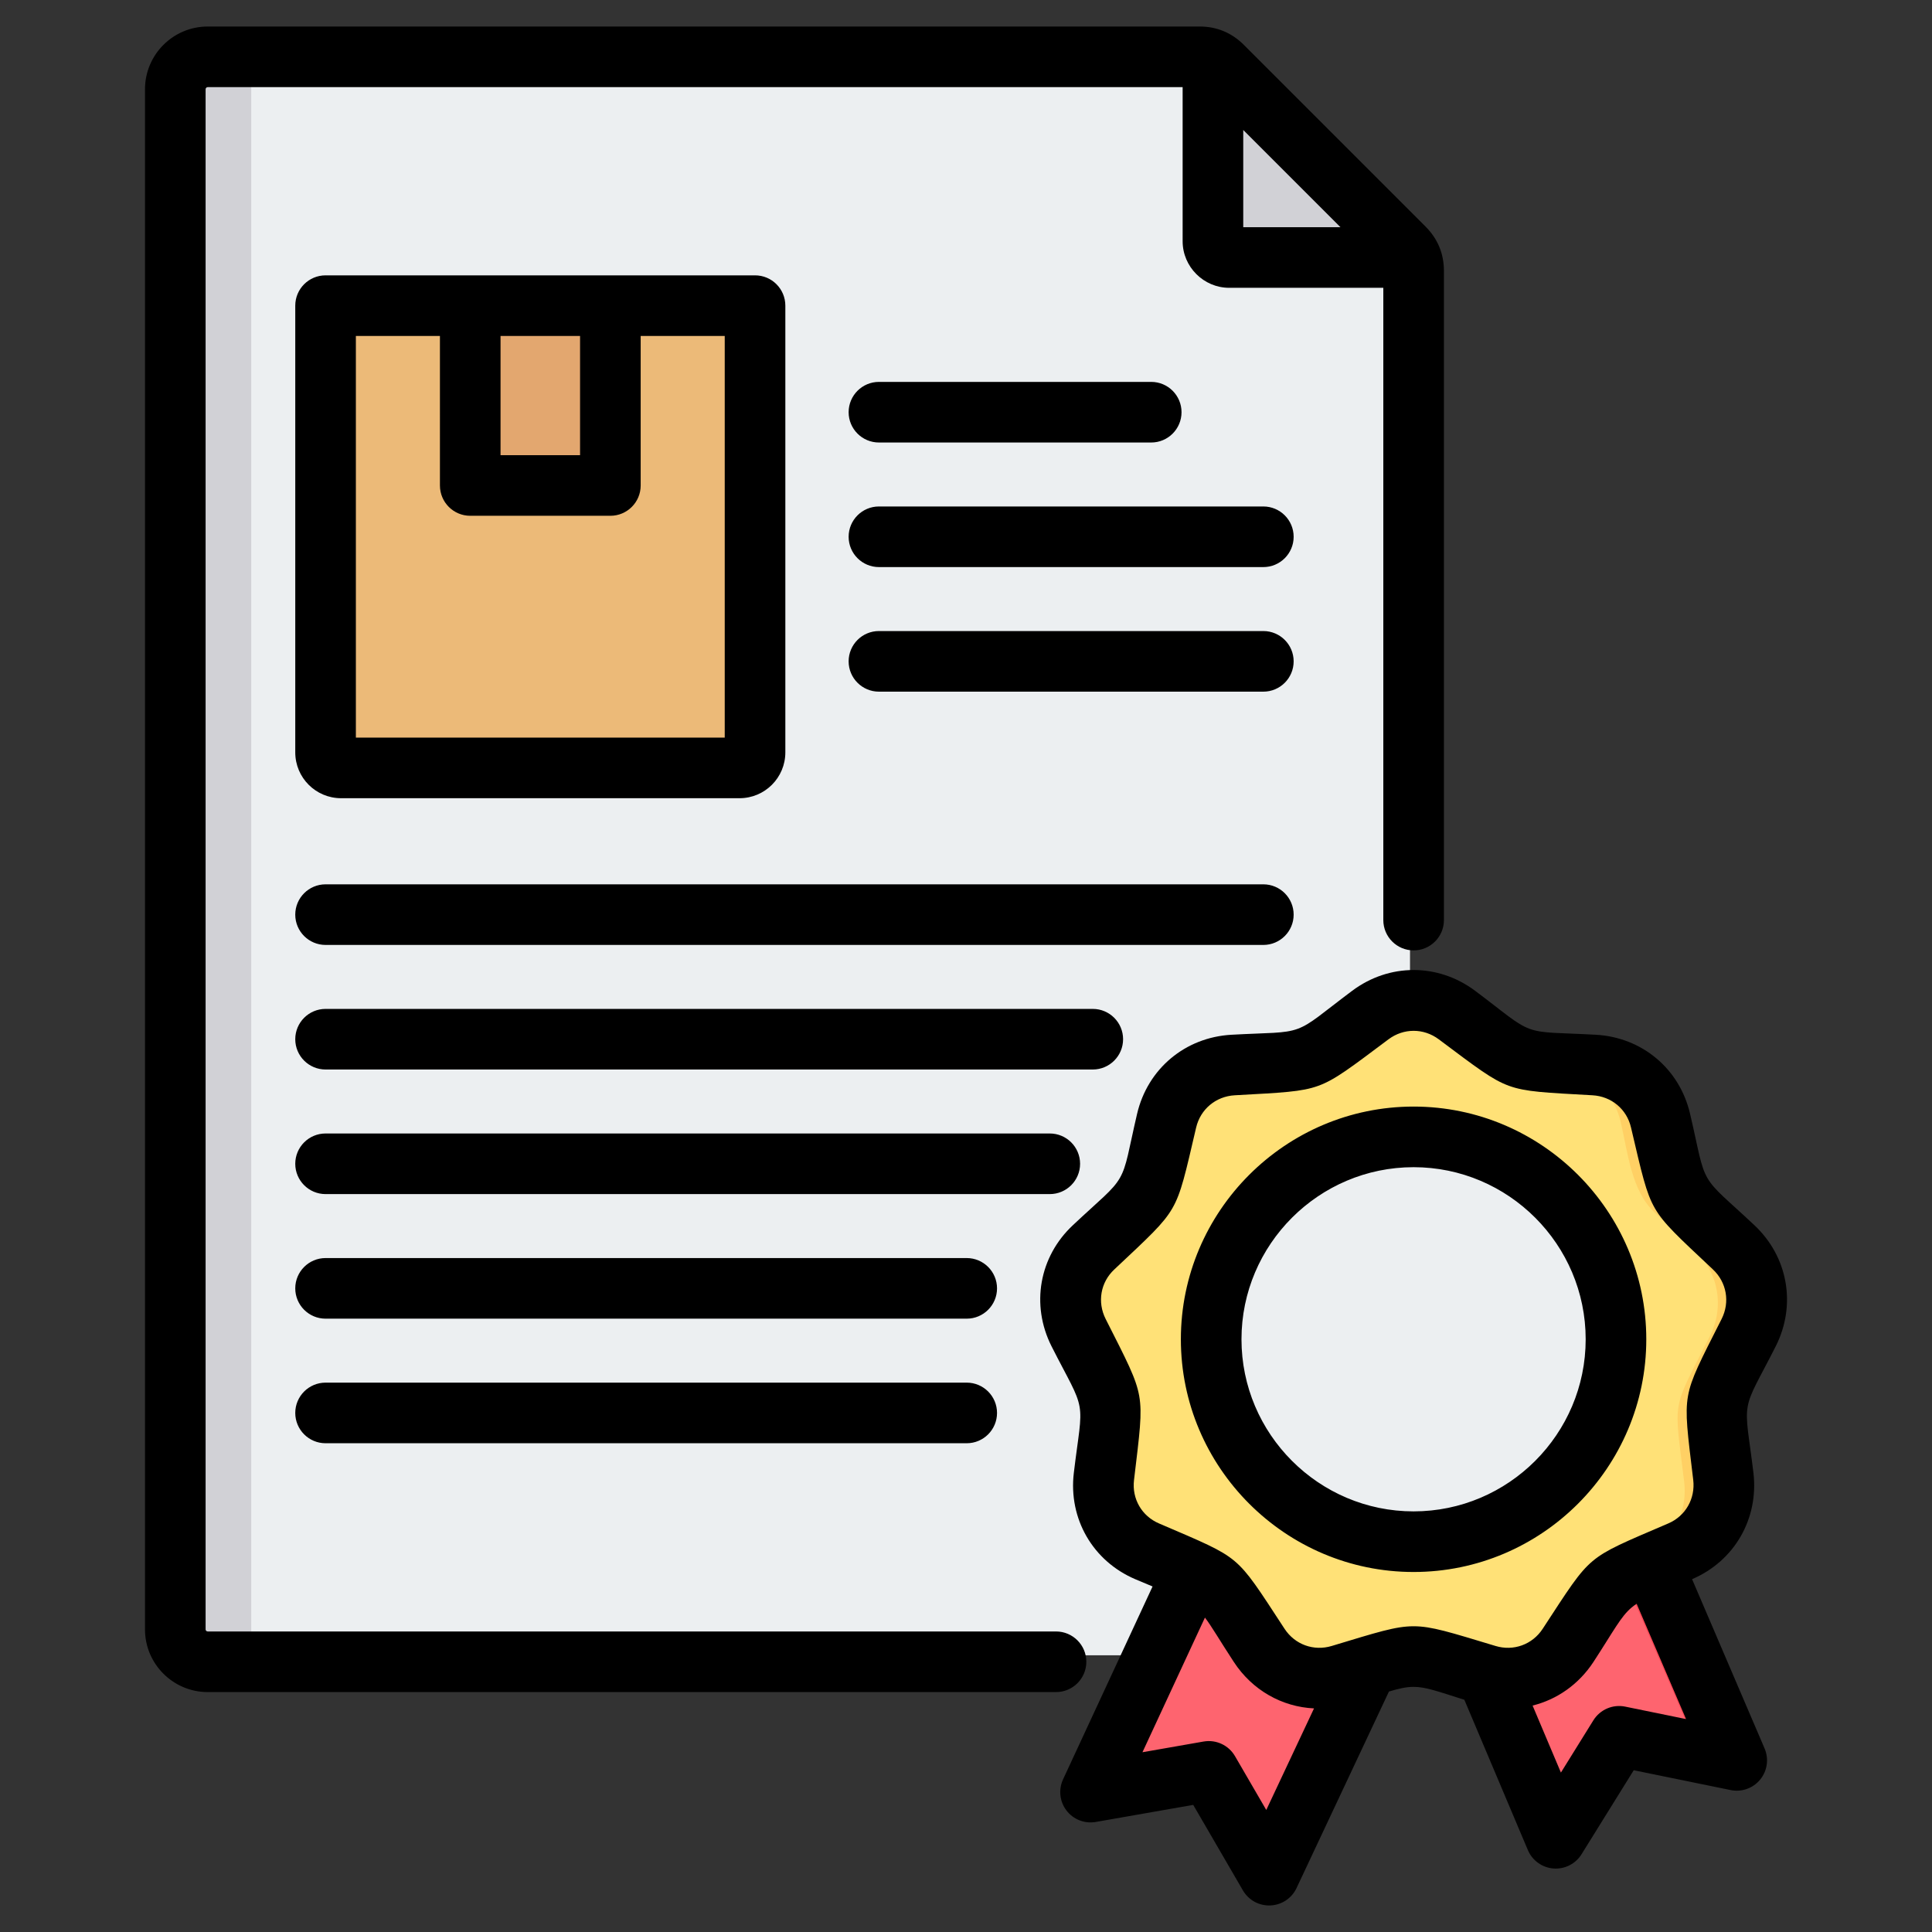 <svg clip-rule="evenodd" fill-rule="evenodd" stroke-linejoin="round" stroke-miterlimit="2" viewBox="0 0 510 510" xmlns="http://www.w3.org/2000/svg"><rect x="0" y="0" width="510" height="510" fill="#333333" stroke="none"/><g><g><g><path d="m56.474 14.957h258.887c2.717 0 5.06.972 6.979 2.891l46.977 46.977c1.919 1.919 2.891 4.262 2.891 6.979v355.309c0 5.433-4.436 9.844-9.844 9.844h-305.89c-5.433 0-9.869-4.411-9.869-9.844v-402.287c0-5.433 4.436-9.869 9.869-9.869z" fill="#eceff1"/><g fill="#d1d1d6"><path d="m319.449 15.804v46.978c0 2.716 2.218 4.934 4.934 4.934h46.978c-.474-1.046-1.172-2.018-2.044-2.891l-46.977-46.977c-.873-.872-1.845-1.545-2.891-2.044z"/><path d="m56.474 14.957h9.844v422h-9.844c-5.433 0-9.869-4.411-9.869-9.844v-402.287c0-5.433 4.436-9.869 9.869-9.869z"/></g></g><g><path d="m427.609 396.288-42.193 34.99 22.631 52.547c.723 1.678 3.042 1.856 4.011.287l14.61-23.532 27.133 5.552c1.814.369 3.274-1.432 2.551-3.124z" fill="#fe646f"/><path d="m427.609 396.288-5.579 4.624 26.751 62.096c.314.737.218 1.487-.136 2.074l5.156 1.05c1.814.369 3.274-1.432 2.551-3.124zm-20.939 84.332 1.377 3.205c.723 1.678 3.042 1.856 4.011.287l14.61-23.532-6.712-1.378z" fill="#fd4755"/><path d="m365.363 428.564-30.339 65.165c-.778 1.665-3.097 1.774-4.024.178l-13.915-23.941-27.296 4.761c-1.815.313-3.22-1.528-2.442-3.193l29.998-64.456z" fill="#fe646f"/><path d="m365.363 428.564-30.339 65.165c-.778 1.665-3.097 1.774-4.024.178l-13.915-23.941-27.296 4.761c-1.815.313-3.22-1.528-2.442-3.193l1.841-3.969 24.064-4.202 13.915 23.955c.927 1.582 3.246 1.487 4.024-.178l28.456-61.127z" fill="#fd4755"/><path d="m383.356 267.961c18.143 13.574 14.037 12.073 36.655 13.342 8.69.477 15.756 6.398 17.734 14.869 1.883 8.008 2.797 18.103 8.908 23.832l10.599 9.958c6.344 5.948 7.94 15.02 4.011 22.795-10.217 20.217-9.454 15.906-6.766 38.401 1.037 8.649-3.574 16.629-11.582 20.053-20.831 8.922-17.475 6.112-29.875 25.074-4.761 7.284-13.423 10.435-21.745 7.912-21.703-6.548-17.324-6.548-39.014 0-8.322 2.523-16.984-.628-21.745-7.912-12.4-18.962-9.058-16.152-29.889-25.074-7.994-3.424-12.604-11.404-11.568-20.053 2.688-22.495 3.452-18.184-6.766-38.401-3.929-7.775-2.333-16.847 4.011-22.795 16.52-15.51 14.337-11.718 19.507-33.79 1.978-8.471 9.044-14.392 17.734-14.869 22.618-1.269 18.512.232 36.641-13.342 6.971-5.224 16.193-5.224 23.15 0z" fill="#ffe177"/><path d="m383.356 267.961c18.143 13.574 14.037 12.073 36.655 13.342 8.69.477 15.756 6.398 17.734 14.869 1.883 8.008 2.797 18.103 8.908 23.832l10.599 9.958c6.344 5.948 7.94 15.02 4.011 22.795-10.217 20.217-9.454 15.906-6.766 38.401 1.037 8.649-3.574 16.629-11.582 20.053-20.831 8.922-17.475 6.112-29.875 25.074-4.624 7.066-12.918 10.244-21.008 8.116 4.434-1.186 8.39-3.983 11.091-8.116 12.4-18.962 9.044-16.152 29.875-25.074 8.007-3.424 12.605-11.404 11.581-20.053-2.701-22.495-3.451-18.184 6.767-38.401 3.928-7.775 2.332-16.847-4.025-22.795l-10.599-9.958c-6.098-5.729-7.026-15.824-8.894-23.832-1.992-8.471-9.045-14.392-17.734-14.869-22.632-1.269-18.512.232-36.655-13.342-2.047-1.541-4.284-2.619-6.616-3.246 5.579-1.528 11.622-.437 16.533 3.246zm-16.533 171.952c-3.315.764-7.585 2.183-14.542 4.284-3.602 1.091-7.271 1.118-10.654.204.245-.054.491-.122.736-.204 14.733-4.447 17.448-5.88 24.46-4.284z" fill="#ffd064"/><path d="m371.788 408.606c29.78 0 54.062-24.282 54.062-54.062 0-29.765-24.282-54.047-54.062-54.047-29.779 0-54.061 24.282-54.061 54.047 0 29.78 24.282 54.062 54.061 54.062z" fill="#eceff1"/><path d="m371.788 300.497c1.46 0 2.892.054 4.324.163-27.842 2.21-49.75 25.496-49.75 53.898 0 28.388 21.908 51.674 49.75 53.884-1.432.109-2.864.164-4.324.164-29.861 0-54.061-24.2-54.061-54.048 0-29.861 24.2-54.061 54.061-54.061z" fill="#d1d1d6"/></g><g><path d="m201.23 79.647v120.804c0 2.317-1.879 4.196-4.196 4.196h-107.744c-2.318 0-4.196-1.879-4.196-4.196v-120.804z" fill="#ecba78"/><path d="m194.562 79.647h6.668v120.804c0 2.317-1.879 4.196-4.196 4.196h-6.668c2.318 0 4.196-1.879 4.196-4.196z" fill="#e3a76f"/><path d="m162.109 79.647v46.405c0 1.228-.995 2.223-2.222 2.223h-33.45c-1.228 0-2.223-.995-2.223-2.223v-46.405z" fill="#e3a76f"/><path d="m157.664 79.647h4.445v46.405c0 1.228-.995 2.223-2.222 2.223h-4.445c1.227 0 2.222-.995 2.222-2.223z" fill="#c48958"/></g></g><path d="m312.186 23h-257.347c-.312 0-.565.253-.565.565v406.569c0 .302.261.533.565.533h223.927c4.415 0 8 3.585 8 8 0 4.416-3.585 8-8 8h-223.927c-9.15 0-16.565-7.444-16.565-16.533v-406.569c0-9.142 7.424-16.565 16.565-16.565h261.826c4.549 0 8.487 1.652 11.684 4.849l47.962 47.962c3.197 3.197 4.849 7.135 4.849 11.684v171.385c0 4.415-3.584 8-8 8-4.415 0-8-3.585-8-8v-166.906h-40.692c-6.732 0-12.282-5.55-12.282-12.282zm41.661 36.974-25.661-25.66v25.66zm-49.597 358.814c-1.352-.557-2.855-1.182-4.535-1.903-11.234-4.777-17.703-15.974-16.249-28.096 1.17-9.824 2.157-13.774 1.503-17.494-.653-3.718-2.928-7.09-7.391-15.914l-.006-.011c-5.495-10.91-3.261-23.634 5.661-31.963 7.199-6.772 10.489-9.167 12.375-12.439 1.886-3.273 2.308-7.321 4.559-16.954l.002-.007c2.788-11.879 12.681-20.169 24.883-20.856h.002c9.872-.553 13.931-.27 17.48-1.563 3.55-1.292 6.481-4.119 14.404-10.042 9.78-7.315 22.672-7.315 32.452 0 7.923 5.923 10.854 8.75 14.404 10.042 3.549 1.293 7.608 1.01 17.48 1.563h.002c12.206.687 22.099 8.982 24.856 20.861 2.262 9.63 2.692 13.678 4.582 16.951 1.89 3.274 5.182 5.671 12.377 12.44 8.892 8.325 11.161 21.055 5.665 31.967l-.006.011c-4.464 8.828-6.746 12.201-7.403 15.92-.657 3.717.332 7.663 1.513 17.478.002.01.003.02.004.029 1.412 12.103-5.005 23.269-16.2 28.056l19.139 44.683c1.172 2.736.728 5.897-1.153 8.204-1.881 2.308-4.888 3.38-7.804 2.783l-25.585-5.234-13.778 22.181c-1.577 2.539-4.439 3.987-7.419 3.754s-5.582-2.108-6.746-4.861l-16.767-39.675c-6.917-2.175-10.137-3.408-13.398-3.408-1.929 0-3.842.432-6.511 1.234l-24.388 51.878c-1.266 2.693-3.92 4.46-6.892 4.589-2.972.13-5.77-1.401-7.265-3.973l-13.118-22.575-25.72 4.506c-2.934.514-5.911-.645-7.725-3.008-1.815-2.362-2.166-5.538-.912-8.24zm127.788 4.567c-.47.307-.907.629-1.323.978-2.894 2.429-4.676 6.091-10.081 14.375l-.007.01c-3.883 5.931-9.631 9.916-16.06 11.508 3.432 8.122 7.476 17.69 7.476 17.69l8.567-13.792c1.767-2.844 5.118-4.287 8.399-3.616 0 0 16.068 3.287 16.068 3.287zm-85.168 27.621c-8.45-.403-16.277-4.787-21.169-12.258l-.002-.003c-3.765-5.756-5.776-9.281-7.622-11.713l-16.496 35.546 16.132-2.826c3.301-.579 6.613.962 8.297 3.86l8.255 14.206zm32.937-176.618c-4.004-2.995-9.282-2.995-13.286 0l-.002.001c-10.02 7.492-14.023 10.63-18.512 12.264-4.489 1.635-9.57 1.803-22.056 2.503-5 .282-9.062 3.668-10.205 8.535-2.846 12.181-3.89 17.158-6.276 21.297s-6.17 7.538-15.284 16.112c-.009.008-.018.016-.027.024-3.652 3.405-4.545 8.613-2.298 13.075 5.645 11.164 8.039 15.65 8.867 20.355.827 4.703.105 9.737-1.374 22.157l-.001.008c-.594 4.952 2.043 9.528 6.632 11.476.009.004.018.008.027.012 11.503 4.932 16.22 6.829 19.88 9.903 3.657 3.073 6.342 7.396 13.195 17.874 2.729 4.168 7.691 5.986 12.487 4.531l.011-.004c11.963-3.611 16.792-5.19 21.568-5.19s9.611 1.579 21.587 5.189c.007.002.014.005.021.007 4.777 1.454 9.75-.367 12.478-4.531 6.839-10.48 9.527-14.804 13.19-17.878 3.662-3.074 8.387-4.97 19.887-9.901.009-.004.018-.008.027-.012 4.594-1.95 7.204-6.536 6.63-11.493-1.495-12.416-2.213-17.45-1.382-22.154s3.232-9.188 8.876-20.349c2.249-4.467 1.328-9.679-2.312-13.087l-.013-.012c-9.112-8.572-12.896-11.969-15.285-16.107-2.389-4.139-3.44-9.116-6.303-21.298-.002-.009-.004-.019-.006-.028-1.124-4.857-5.182-8.23-10.171-8.511-12.486-.7-17.567-.868-22.056-2.503-4.49-1.634-8.492-4.772-18.512-12.264zm-6.657 140.608c-33.826 0-61.43-27.604-61.43-61.43 0-33.825 27.604-61.429 61.43-61.429 33.858 0 61.429 27.604 61.429 61.429 0 33.826-27.571 61.43-61.429 61.43zm0-16c25.039 0 45.429-20.414 45.429-45.43 0-25.015-20.39-45.429-45.429-45.429-25.016 0-45.43 20.414-45.43 45.429 0 25.016 20.414 45.43 45.43 45.43zm-287.208-326.281h113.369c4.419 0 8 3.582 8 8v117.926c0 6.681-5.415 12.096-12.096 12.096h-105.177c-6.68 0-12.096-5.415-12.096-12.096v-117.926c0-4.418 3.582-8 8-8zm30.189 16h-22.189v106.022h97.369v-106.022h-22.188v39.47c0 4.418-3.582 8-8 8h-36.992c-4.419 0-8-3.582-8-8zm36.992 0h-20.992v31.47h20.992zm78.895 28.126c-4.416 0-8-3.585-8-8s3.584-8 8-8h71.877c4.416 0 8 3.585 8 8s-3.584 8-8 8zm0 32.885c-4.416 0-8-3.585-8-8s3.584-8 8-8h101.474c4.416 0 8 3.585 8 8s-3.584 8-8 8zm0 32.885c-4.416 0-8-3.584-8-8 0-4.415 3.584-8 8-8h101.474c4.416 0 8 3.585 8 8 0 4.416-3.584 8-8 8zm-146.076 66.86c-4.415 0-8-3.585-8-8s3.585-8 8-8h247.55c4.416 0 8 3.585 8 8s-3.584 8-8 8zm0 32.885c-4.415 0-8-3.584-8-8 0-4.415 3.585-8 8-8h202.526c4.415 0 8 3.585 8 8 0 4.416-3.585 8-8 8zm0 32.886c-4.415 0-8-3.585-8-8 0-4.416 3.585-8 8-8h191.175c4.416 0 8 3.584 8 8 0 4.415-3.584 8-8 8zm0 32.885c-4.415 0-8-3.585-8-8s3.585-8 8-8h169.249c4.416 0 8 3.585 8 8s-3.584 8-8 8zm0 32.885c-4.415 0-8-3.584-8-8 0-4.415 3.585-8 8-8h169.249c4.416 0 8 3.585 8 8 0 4.416-3.584 8-8 8z"/></g></svg>